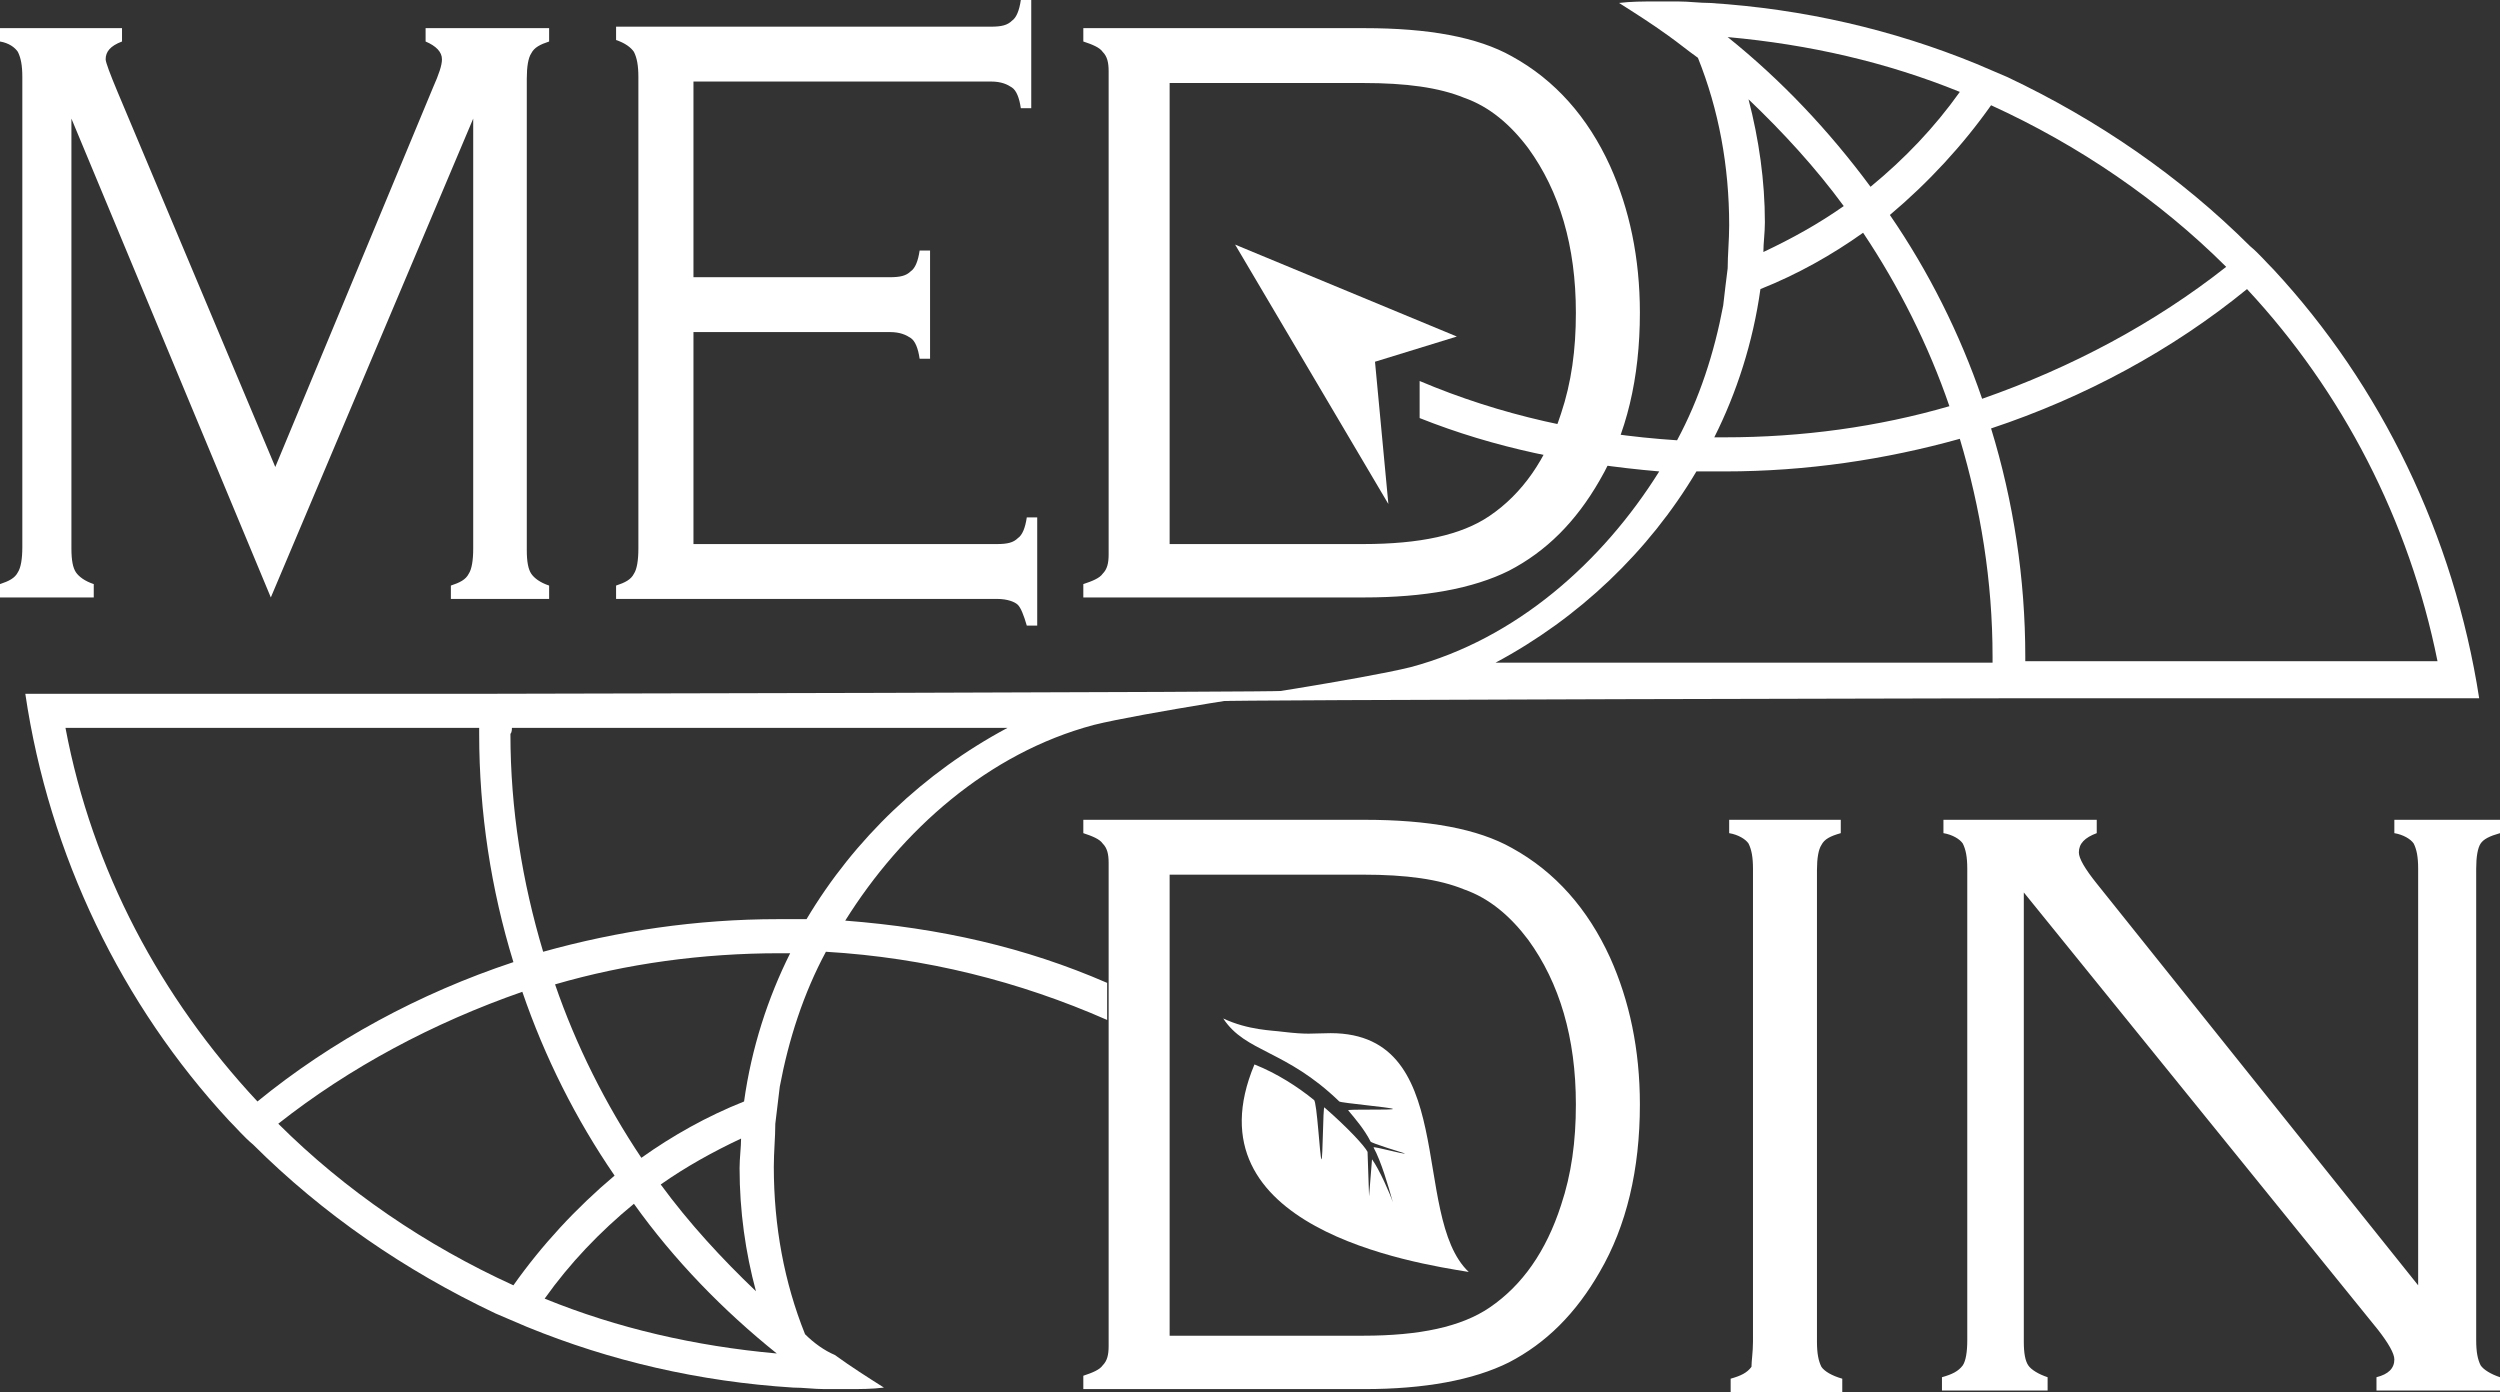 <svg width="88" height="49" viewBox="0 0 88 49" fill="none" xmlns="http://www.w3.org/2000/svg">
<rect x="0" y="0" width="88" height="49" fill="#333333" stroke="none"/>
<path d="M28.338 46.965C27.605 45.139 27.238 43.156 27.238 41.068C27.238 40.546 27.291 40.025 27.291 39.555C27.343 39.137 27.395 38.72 27.448 38.25C27.762 36.58 28.286 34.963 29.072 33.502C32.581 33.71 35.881 34.545 38.971 35.902V34.597C36.09 33.345 33.105 32.667 29.752 32.406C31.743 29.223 34.781 26.509 38.5 25.518C40.176 25.1 45.362 24.317 45.362 24.317C45.257 24.37 16.867 24.422 16.867 24.422H2.095H0.891C1.729 30.11 4.295 35.38 8.067 39.45C8.329 39.711 8.591 40.025 8.905 40.285C11.367 42.738 14.248 44.721 17.443 46.234C17.81 46.391 18.176 46.547 18.543 46.704C21.476 47.904 24.619 48.635 27.919 48.843C28.286 48.843 28.652 48.896 29.019 48.896C29.124 48.896 29.176 48.896 29.281 48.896C29.491 48.896 29.648 48.896 29.857 48.896C30.276 48.896 30.695 48.896 31.114 48.843C30.538 48.478 29.962 48.113 29.386 47.695C29.019 47.539 28.652 47.278 28.338 46.965ZM26.191 38.772C24.881 39.294 23.676 39.972 22.576 40.755C21.319 38.877 20.271 36.789 19.538 34.65C22.052 33.919 24.724 33.554 27.448 33.554C27.552 33.554 27.71 33.554 27.814 33.554C27.029 35.119 26.452 36.894 26.191 38.772ZM26.61 45.452C25.405 44.303 24.252 43.051 23.257 41.694C24.148 41.068 25.09 40.546 26.086 40.077C26.086 40.39 26.033 40.755 26.033 41.12C26.033 42.634 26.243 44.095 26.61 45.452ZM18.019 25.622H35.462C32.529 27.188 30.067 29.536 28.39 32.354C28.076 32.354 27.71 32.354 27.395 32.354C24.514 32.354 21.738 32.771 19.119 33.502C18.386 31.049 17.967 28.492 17.967 25.831C18.019 25.779 18.019 25.674 18.019 25.622ZM2.305 25.622H16.867C16.867 25.674 16.867 25.779 16.867 25.831C16.867 28.596 17.286 31.31 18.072 33.867C14.771 34.963 11.681 36.633 9.062 38.772C5.657 35.119 3.248 30.631 2.305 25.622ZM18.072 45.243C14.981 43.834 12.152 41.903 9.795 39.555C12.31 37.572 15.243 36.006 18.386 34.911C19.172 37.207 20.271 39.398 21.633 41.381C20.271 42.529 19.067 43.834 18.072 45.243ZM27.343 47.643C24.462 47.382 21.738 46.756 19.172 45.712C20.062 44.46 21.11 43.364 22.314 42.373C23.729 44.356 25.457 46.13 27.343 47.643Z" fill="white"/>
<path d="M9.533 21.03L2.514 4.175V19.308C2.514 19.725 2.567 19.986 2.671 20.143C2.776 20.299 2.986 20.456 3.3 20.56V21.03H0V20.56C0.314 20.456 0.524 20.351 0.629 20.143C0.733 19.986 0.786 19.673 0.786 19.256V2.714C0.786 2.296 0.733 2.035 0.629 1.826C0.524 1.67 0.314 1.513 0 1.461V0.991H4.295V1.461C3.876 1.618 3.719 1.826 3.719 2.087C3.719 2.192 3.876 2.609 4.138 3.235L9.69 16.438L15.243 3.079C15.452 2.609 15.557 2.296 15.557 2.087C15.557 1.826 15.348 1.618 14.981 1.461V0.991H19.329V1.461C19.014 1.565 18.805 1.67 18.7 1.879C18.595 2.035 18.543 2.348 18.543 2.766V19.36C18.543 19.777 18.595 20.038 18.7 20.195C18.805 20.351 19.014 20.508 19.329 20.612V21.082H15.871V20.612C16.186 20.508 16.395 20.404 16.5 20.195C16.605 20.038 16.657 19.725 16.657 19.308V4.175L9.533 21.03ZM24.41 11.689V19.151H35.095C35.462 19.151 35.671 19.099 35.829 18.942C35.986 18.838 36.09 18.577 36.143 18.212H36.51V22.021H36.143C36.038 21.656 35.933 21.395 35.829 21.291C35.724 21.186 35.462 21.082 35.095 21.082H21.686V20.612C22 20.508 22.209 20.404 22.314 20.195C22.419 20.038 22.471 19.725 22.471 19.308V2.714C22.471 2.296 22.419 2.035 22.314 1.826C22.209 1.67 22 1.513 21.686 1.409V0.939H34.886C35.252 0.939 35.462 0.887 35.619 0.731C35.776 0.626 35.881 0.365 35.933 0H36.3V3.809H35.933C35.881 3.444 35.776 3.183 35.619 3.079C35.462 2.974 35.252 2.87 34.886 2.87H24.41V9.758H31.324C31.691 9.758 31.9 9.706 32.057 9.55C32.214 9.445 32.319 9.184 32.371 8.819H32.738V12.628H32.371C32.319 12.263 32.214 12.002 32.057 11.898C31.9 11.793 31.691 11.689 31.324 11.689H24.41ZM39.024 19.517V2.505C39.024 2.192 38.971 1.983 38.814 1.826C38.709 1.67 38.448 1.565 38.133 1.461V0.991H48.033C50.286 0.991 52.014 1.305 53.219 1.983C54.738 2.818 55.891 4.122 56.676 5.845C57.357 7.358 57.724 9.08 57.724 11.011C57.724 13.307 57.252 15.29 56.309 16.907C55.471 18.369 54.424 19.412 53.114 20.09C51.857 20.717 50.129 21.03 48.033 21.03H38.133V20.56C38.448 20.456 38.709 20.351 38.814 20.195C38.971 20.038 39.024 19.83 39.024 19.517ZM41.171 19.151H47.981C49.971 19.151 51.438 18.838 52.433 18.16C53.586 17.377 54.424 16.177 54.948 14.559C55.314 13.463 55.471 12.315 55.471 11.011C55.471 8.662 54.895 6.732 53.795 5.218C53.167 4.383 52.433 3.757 51.543 3.444C50.652 3.079 49.5 2.922 47.981 2.922H41.171V19.151Z" fill="white"/>
<path d="M39.024 47.382V30.371C39.024 30.058 38.971 29.849 38.814 29.692C38.709 29.536 38.448 29.431 38.133 29.327V28.857H48.033C50.286 28.857 52.014 29.17 53.219 29.849C54.738 30.684 55.89 31.988 56.676 33.71C57.357 35.224 57.724 36.946 57.724 38.877C57.724 41.172 57.252 43.156 56.309 44.773C55.471 46.234 54.424 47.278 53.114 47.956C51.857 48.583 50.129 48.896 48.033 48.896H38.133V48.426C38.448 48.322 38.709 48.217 38.814 48.061C38.971 47.904 39.024 47.695 39.024 47.382ZM41.171 47.017H47.981C49.971 47.017 51.438 46.704 52.433 46.026C53.586 45.243 54.424 44.043 54.948 42.425C55.314 41.329 55.471 40.181 55.471 38.877C55.471 36.528 54.895 34.597 53.795 33.084C53.167 32.249 52.433 31.623 51.543 31.31C50.652 30.945 49.5 30.788 47.981 30.788H41.171V47.017ZM61.705 47.226V30.579C61.705 30.162 61.652 29.901 61.548 29.692C61.443 29.536 61.181 29.379 60.867 29.327V28.857H64.795V29.327C64.428 29.431 64.219 29.536 64.114 29.744C64.01 29.901 63.957 30.214 63.957 30.631V47.226C63.957 47.643 64.01 47.904 64.114 48.113C64.219 48.269 64.481 48.426 64.848 48.53V49H60.919V48.53C61.286 48.426 61.495 48.322 61.652 48.113C61.652 47.904 61.705 47.591 61.705 47.226ZM71.238 31.414V47.226C71.238 47.643 71.29 47.904 71.395 48.061C71.5 48.217 71.762 48.374 72.076 48.478V48.948H68.357V48.478C68.724 48.374 68.933 48.269 69.09 48.061C69.195 47.904 69.248 47.591 69.248 47.174V30.579C69.248 30.162 69.195 29.901 69.09 29.692C68.986 29.536 68.724 29.379 68.409 29.327V28.857H73.805V29.327C73.386 29.483 73.176 29.692 73.176 30.005C73.176 30.214 73.386 30.579 73.805 31.101L85.119 45.243V30.579C85.119 30.162 85.067 29.901 84.962 29.692C84.857 29.536 84.595 29.379 84.281 29.327V28.857H88V29.327C87.633 29.431 87.424 29.536 87.319 29.692C87.214 29.849 87.162 30.162 87.162 30.579V47.174C87.162 47.591 87.214 47.852 87.319 48.061C87.424 48.217 87.686 48.374 88 48.478V48.948H83.652V48.478C84.071 48.374 84.281 48.165 84.281 47.852C84.281 47.643 84.071 47.278 83.705 46.808L71.238 31.414Z" fill="white"/>
<path d="M51.281 11.846L48.4 12.733L48.871 17.742L43.476 8.61L51.281 11.846Z" fill="white"/>
<path d="M46.619 36.372C46.2 36.372 46.043 36.424 45.152 36.319C44.786 36.267 43.948 36.267 43.057 35.85C43.843 37.05 45.257 36.946 47.143 38.772C47.195 38.824 48.976 38.981 49.029 39.033C49.081 39.085 47.405 39.033 47.457 39.085C47.719 39.398 48.033 39.764 48.243 40.181C48.243 40.233 49.448 40.599 49.448 40.599C49.448 40.651 48.348 40.338 48.348 40.39C48.609 40.859 48.871 41.747 49.029 42.321C48.924 42.008 48.557 41.172 48.295 40.807L48.191 42.112C48.191 42.112 48.138 40.599 48.138 40.546C48.033 40.338 47.457 39.711 46.619 38.981C46.567 38.929 46.567 40.859 46.514 40.807C46.462 40.755 46.357 38.772 46.252 38.72C45.676 38.25 44.943 37.781 44.157 37.468C41.748 43.208 49.762 44.46 51.7 44.773C49.605 42.79 51.438 36.163 46.619 36.372Z" fill="white"/>
<path d="M80.038 9.497C79.776 9.236 79.514 8.923 79.2 8.662C76.738 6.21 73.857 4.227 70.662 2.714C70.295 2.557 69.929 2.4 69.562 2.244C66.629 1.044 63.486 0.313 60.186 0.104C59.819 0.104 59.452 0.052 59.086 0.052C58.981 0.052 58.929 0.052 58.824 0.052C58.614 0.052 58.457 0.052 58.248 0.052C57.829 0.052 57.41 0.052 56.99 0.104C57.567 0.47 58.143 0.835 58.719 1.252C59.086 1.513 59.4 1.774 59.767 2.035C60.5 3.862 60.867 5.845 60.867 7.932C60.867 8.454 60.814 8.976 60.814 9.445C60.762 9.863 60.709 10.28 60.657 10.75C60.343 12.42 59.819 14.037 59.033 15.498C55.838 15.29 52.8 14.611 49.971 13.411V14.716C52.59 15.759 55.367 16.333 58.405 16.594C56.414 19.777 53.376 22.491 49.657 23.483C47.981 23.9 42.795 24.683 42.795 24.683C42.9 24.631 71.29 24.578 71.29 24.578H86.062H87.267C86.376 18.838 83.809 13.568 80.038 9.497ZM70.086 3.705C73.176 5.114 76.005 7.045 78.362 9.393C75.848 11.376 72.914 12.941 69.771 14.037C68.986 11.741 67.886 9.55 66.524 7.567C67.886 6.419 69.091 5.114 70.086 3.705ZM60.814 1.305C63.695 1.566 66.419 2.192 68.986 3.235C68.095 4.488 67.048 5.584 65.843 6.575C64.376 4.592 62.7 2.818 60.814 1.305ZM61.548 3.496C62.752 4.644 63.905 5.897 64.9 7.254C64.01 7.88 63.067 8.402 62.071 8.871C62.071 8.558 62.124 8.193 62.124 7.828C62.124 6.366 61.914 4.905 61.548 3.496ZM61.967 10.176C63.276 9.654 64.481 8.976 65.581 8.193C66.838 10.071 67.886 12.159 68.619 14.298C66.105 15.029 63.433 15.394 60.709 15.394C60.605 15.394 60.448 15.394 60.343 15.394C61.129 13.829 61.705 12.054 61.967 10.176ZM70.138 23.326H52.643C55.576 21.76 58.038 19.412 59.714 16.594C60.029 16.594 60.395 16.594 60.709 16.594C63.59 16.594 66.367 16.177 68.986 15.446C69.719 17.899 70.138 20.456 70.138 23.117C70.138 23.222 70.138 23.274 70.138 23.326ZM71.29 23.326C71.29 23.274 71.29 23.169 71.29 23.117C71.29 20.352 70.871 17.638 70.086 15.081C73.386 13.985 76.476 12.315 79.095 10.176C82.448 13.776 84.805 18.316 85.8 23.274H71.29V23.326Z" fill="white"/>
</svg>

